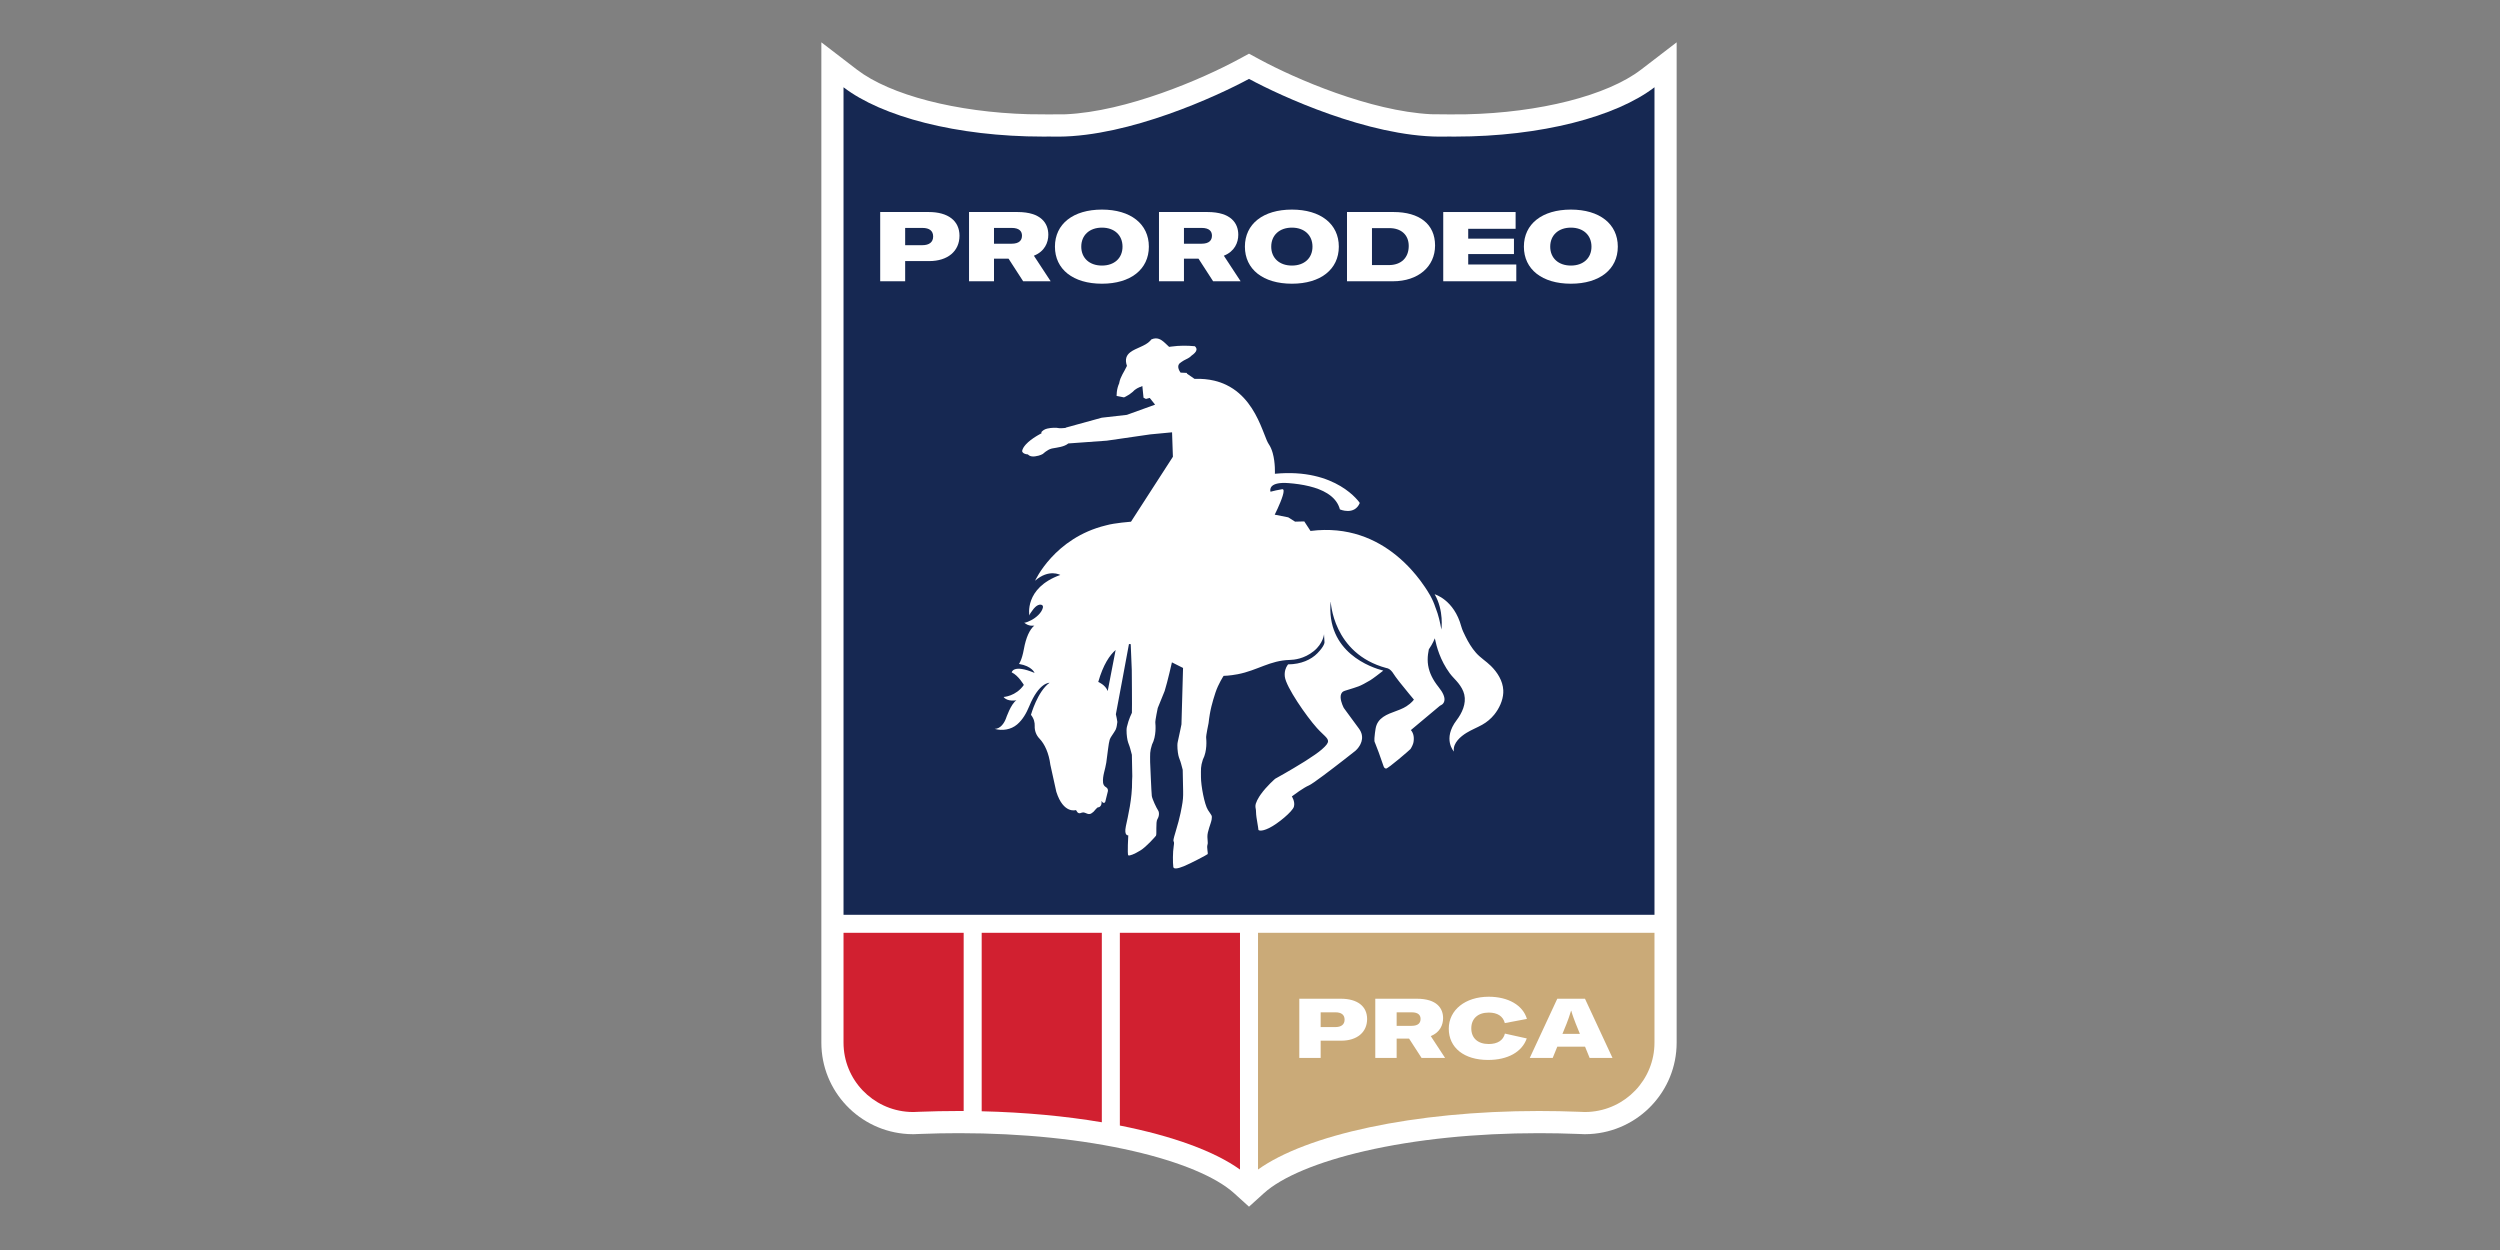 <?xml version="1.0" encoding="UTF-8" standalone="no"?><!DOCTYPE svg PUBLIC "-//W3C//DTD SVG 1.1//EN" "http://www.w3.org/Graphics/SVG/1.1/DTD/svg11.dtd"><svg width="100%" height="100%" viewBox="0 0 834 417" version="1.1" xmlns="http://www.w3.org/2000/svg" xmlns:xlink="http://www.w3.org/1999/xlink" xml:space="preserve" xmlns:serif="http://www.serif.com/" style="fill-rule:evenodd;clip-rule:evenodd;stroke-linejoin:round;stroke-miterlimit:2;"><rect x="0" y="0" width="834" height="417" fill="#808080" stroke="none"/><g><g><path d="M547.431,23.245c-11.249,8.632 -33.865,14.356 -58.338,14.885l-5.393,0.031l-6.34,-0.057c-20.314,-1.048 -45.226,-11.823 -57.173,-18.291l-3.52,-1.907l-3.522,1.907c-12.045,6.523 -37.272,17.422 -57.711,18.316l-5.766,0.032l-6.569,-0.059c-24.032,-0.679 -46.123,-6.36 -57.198,-14.857l-11.896,-9.129l0,333.713c0,16.187 12.696,29.579 28.904,30.488c0.588,0.033 1.174,0.049 1.74,0.049l0.067,0l0.067,-0.001c0.718,-0.001 1.471,-0.031 2.219,-0.088c4.295,-0.168 8.658,-0.254 12.972,-0.254c21.066,0 41.15,2.065 58.081,5.971c15.673,3.614 27.624,8.61 33.649,14.064l4.963,4.492l4.963,-4.492c6.026,-5.454 17.975,-10.45 33.649,-14.064c16.93,-3.906 37.015,-5.971 58.08,-5.971c4.313,0 8.676,0.086 12.971,0.254c0.755,0.057 1.517,0.087 2.267,0.089l0.087,0c0.566,0 1.151,-0.016 1.742,-0.05c16.206,-0.908 28.902,-14.3 28.902,-30.487l-0,-333.711l-11.897,9.127Z" style="fill:#fff;fill-rule:nonzero;"/><path d="M281.399,305.172l0,-276.06c12.768,9.797 37.78,16.453 66.549,16.453c0.564,-0 1.124,-0.003 1.685,-0.009l-0,0.025l0.033,-0l-0,-0.025c0.133,0.002 0.265,0.002 0.398,0.002l0.522,-0c0.254,-0 0.509,0.001 0.764,0.007c0.377,0.009 0.754,0.015 1.134,0.016l0.664,-0c23.702,-0.125 52.815,-13.47 63.519,-19.266c10.703,5.796 39.816,19.141 63.518,19.266l0.663,-0c0.38,-0.001 0.758,-0.007 1.135,-0.016c0.254,-0.006 0.509,-0.007 0.765,-0.007l0.521,-0c0.132,-0 0.265,-0 0.399,-0.002l-0,0.025l0.031,-0l-0,-0.025c0.561,0.006 1.121,0.009 1.685,0.009c28.77,-0 53.783,-6.656 66.55,-16.453l0,276.06l-270.535,0Z" style="fill:#162852;fill-rule:nonzero;"/><path d="M367.569,374.385c-12.133,-2.046 -25.693,-3.331 -40.079,-3.665l0,-59.536l40.079,0l0,63.201Z" style="fill:#d12030;fill-rule:nonzero;"/><path d="M306.57,370.893c-0.613,0.05 -1.231,0.076 -1.857,0.077c-0.02,0 -0.042,0.001 -0.064,0.001c-0.445,0 -0.887,-0.012 -1.326,-0.038c-12.224,-0.684 -21.924,-10.767 -21.924,-23.104l0,-36.645l40.08,0l0,59.454c-0.503,-0.003 -1.001,-0.009 -1.505,-0.009c-4.544,-0 -9.017,0.091 -13.404,0.264Z" style="fill:#d12030;fill-rule:nonzero;"/><path d="M373.582,375.48l-0,-64.296l40.079,0l-0,78.98c-8.494,-6.113 -22.547,-11.225 -40.079,-14.684Z" style="fill:#d12030;fill-rule:nonzero;"/><path d="M530.009,370.933c-0.438,0.026 -0.88,0.038 -1.325,0.038c-0.022,0 -0.044,-0.001 -0.065,-0.001c-0.625,-0.001 -1.243,-0.027 -1.855,-0.077c-4.388,-0.173 -8.861,-0.264 -13.405,-0.264c-41.727,-0 -77.635,7.982 -93.686,19.533l-0,-78.978l132.261,0l0,36.645c0,12.337 -9.7,22.42 -21.925,23.104Z" style="fill:#caaa78;fill-rule:nonzero;"/><path d="M448.557,340.16c0,-1.615 -1.057,-2.45 -3.06,-2.45l-4.925,0l-0,4.925l4.896,0c1.976,0 3.089,-0.862 3.089,-2.475Zm7.512,-0.223c0,4.424 -3.365,7.234 -8.625,7.234l-6.872,0l-0,5.761l-7.124,-0l-0,-19.757l13.857,-0c5.509,-0 8.764,2.505 8.764,6.762Z" style="fill:#fff;fill-rule:nonzero;"/><path d="M470.927,342.219c2.282,0 2.978,-1.059 2.978,-2.311c-0,-1.197 -0.723,-2.198 -2.949,-2.198l-5.035,0l-0,4.509l5.006,0Zm-5.006,4.255l-0,6.458l-7.125,-0l0,-19.757l13.828,-0c6.818,-0 8.793,3.283 8.793,6.484c-0,2.224 -1.029,4.758 -4.117,5.981l4.786,7.292l-7.846,-0l-4.174,-6.458l-4.145,0Z" style="fill:#fff;fill-rule:nonzero;"/><path d="M483.311,343.163c0,-6.232 5.509,-10.655 13.327,-10.655c6.512,-0 11.408,2.839 12.743,7.4l-7.373,1.392c-0.582,-2.282 -2.449,-3.505 -5.37,-3.505c-3.617,-0 -5.815,2.03 -5.815,5.258c0,3.255 2.171,5.231 5.815,5.231c2.95,0 4.842,-1.224 5.399,-3.478l7.289,1.614c-1.586,4.534 -6.344,7.179 -12.91,7.179c-7.985,-0 -13.105,-4.064 -13.105,-10.436Z" style="fill:#fff;fill-rule:nonzero;"/><path d="M525.659,341.468c-0.334,-0.836 -1.141,-2.978 -1.474,-4.257l-0.083,0c-0.362,1.279 -1.141,3.421 -1.474,4.257l-1.392,3.421l5.815,0l-1.392,-3.421Zm-6.147,7.706l-1.531,3.758l-7.653,-0l9.184,-19.757l9.236,-0l9.182,19.757l-7.624,-0l-1.531,-3.758l-9.263,0Z" style="fill:#fff;fill-rule:nonzero;"/><path d="M481.466,70.731l24.143,0l-0,5.597l-15.812,0l0,3.286l15.258,-0l0,5.141l-15.258,-0l0,3.481l16.039,-0l0,5.596l-24.37,-0l-0,-23.101Z" style="fill:#fff;fill-rule:nonzero;"/><path d="M307.687,81.794l-5.727,-0l0,-5.76l5.76,0c2.342,0 3.579,0.978 3.579,2.864c-0,1.887 -1.303,2.896 -3.612,2.896Zm2.147,-11.063l-16.202,0l-0,23.101l8.328,-0l0,-6.735l8.036,-0c6.15,-0 10.087,-3.287 10.087,-8.459c0,-4.978 -3.808,-7.907 -10.249,-7.907Z" style="fill:#fff;fill-rule:nonzero;"/><path d="M367.609,88.593c-4.165,-0 -6.897,-2.504 -6.897,-6.311c-0,-3.808 2.732,-6.344 6.897,-6.344c4.164,-0 6.864,2.536 6.864,6.344c-0,3.807 -2.7,6.311 -6.864,6.311Zm-0,-18.674c-9.599,-0 -15.682,4.782 -15.682,12.363c0,7.58 6.083,12.364 15.682,12.364c9.565,-0 15.65,-4.784 15.65,-12.364c-0,-7.581 -6.085,-12.363 -15.65,-12.363Z" style="fill:#fff;fill-rule:nonzero;"/><path d="M400.823,81.305l-5.855,0l-0,-5.271l5.888,0c2.602,0 3.449,1.172 3.449,2.571c-0,1.464 -0.814,2.7 -3.482,2.7Zm7.451,4.002c3.612,-1.43 4.816,-4.391 4.816,-6.994c0,-3.742 -2.31,-7.582 -10.282,-7.582l-16.17,0l-0,23.101l8.33,-0l-0,-7.548l4.847,0l4.88,7.548l9.175,-0l-5.596,-8.525Z" style="fill:#fff;fill-rule:nonzero;"/><path d="M463.317,88.431l-5.628,-0l-0,-12.331l5.823,-0c3.838,-0 6.442,2.18 6.442,5.954c0,3.904 -2.505,6.377 -6.637,6.377Zm1.56,-17.7l-15.518,0l-0,23.101l15.323,-0c8.428,-0 14.057,-4.88 14.057,-11.94c-0,-7.126 -5.207,-11.161 -13.862,-11.161Z" style="fill:#fff;fill-rule:nonzero;"/><path d="M430.982,88.593c-4.166,-0 -6.899,-2.504 -6.899,-6.311c0,-3.808 2.733,-6.344 6.899,-6.344c4.163,-0 6.864,2.536 6.864,6.344c-0,3.807 -2.701,6.311 -6.864,6.311Zm-0,-18.674c-9.599,-0 -15.683,4.782 -15.683,12.363c-0,7.58 6.084,12.364 15.683,12.364c9.564,-0 15.648,-4.784 15.648,-12.364c0,-7.581 -6.084,-12.363 -15.648,-12.363Z" style="fill:#fff;fill-rule:nonzero;"/><path d="M337.452,81.305l-5.855,0l0,-5.271l5.888,0c2.603,0 3.449,1.172 3.449,2.571c0,1.464 -0.813,2.7 -3.482,2.7Zm7.452,4.002c3.61,-1.43 4.815,-4.391 4.815,-6.994c-0,-3.742 -2.311,-7.582 -10.282,-7.582l-16.169,0l-0,23.101l8.329,-0l0,-7.548l4.848,0l4.88,7.548l9.175,-0l-5.596,-8.525Z" style="fill:#fff;fill-rule:nonzero;"/><path d="M524.051,88.593c-4.162,-0 -6.896,-2.504 -6.896,-6.311c-0,-3.808 2.734,-6.344 6.896,-6.344c4.166,-0 6.866,2.536 6.866,6.344c0,3.807 -2.7,6.311 -6.866,6.311Zm0,-18.674c-9.596,-0 -15.681,4.782 -15.681,12.363c0,7.58 6.085,12.364 15.681,12.364c9.567,-0 15.65,-4.784 15.65,-12.364c0,-7.581 -6.083,-12.363 -15.65,-12.363Z" style="fill:#fff;fill-rule:nonzero;"/><path d="M366.376,227.494c1.661,-5.799 3.833,-8.948 5.797,-10.656l-1.651,8.531l-0.988,5.161c-0.77,-2.073 -3.158,-3.036 -3.158,-3.036Zm130.97,-5.361c-1.579,-1.55 -3.494,-2.704 -4.952,-4.357c-1.447,-1.64 -2.574,-3.539 -3.531,-5.495c-0.506,-1.035 -1.069,-2.142 -1.371,-3.262c-2.416,-8.981 -8.892,-10.773 -8.892,-10.773c3.177,5.477 2.243,11.775 2.243,11.775c-0.426,-2.393 -0.972,-4.852 -1.878,-7.117c-0.032,-0.077 -0.062,-0.154 -0.093,-0.231c-0.981,-3.08 -2.632,-5.524 -3.589,-6.941c-0.457,-0.677 -0.966,-1.396 -1.529,-2.144c-0.847,-1.122 -1.813,-2.31 -2.902,-3.513c-0.726,-0.801 -1.509,-1.61 -2.346,-2.411c-0.838,-0.803 -1.731,-1.598 -2.683,-2.369c-6.654,-5.415 -16.098,-9.774 -28.641,-8.168l-2.074,-3.182l-3.07,0.076l-2.285,-1.44l-4.509,-0.884c0,-0 0.43,-0.859 0.966,-2.028c1.176,-2.576 2.851,-6.666 1.515,-6.47c-0.729,0.113 -1.457,0.26 -2.082,0.398c-1.044,0.231 -1.799,0.441 -1.799,0.441c-0,-0 -0.021,-0.055 -0.041,-0.147c-0.139,-0.649 -0.297,-3.219 6.089,-2.725c4.552,0.353 9.459,1.284 12.897,3.435c0.344,0.217 0.672,0.444 0.983,0.683c1.564,1.203 2.711,2.726 3.219,4.652c-0,-0 4.846,2.113 6.634,-2.146c0,-0 -7.694,-11.728 -28.324,-9.739c0,0 0.187,-3.633 -0.721,-6.893c-0.152,-0.543 -0.333,-1.075 -0.552,-1.578c-0.218,-0.505 -0.471,-0.979 -0.768,-1.406c-0.22,-0.321 -0.448,-0.778 -0.693,-1.344c-0.407,-0.945 -0.865,-2.189 -1.433,-3.6c-1.706,-4.234 -4.416,-9.962 -9.775,-13.531c-0.714,-0.476 -1.476,-0.913 -2.289,-1.305c-1.219,-0.585 -2.553,-1.066 -4.014,-1.411c-0.489,-0.115 -0.99,-0.215 -1.505,-0.298c-1.033,-0.168 -2.125,-0.273 -3.28,-0.303c-0.576,-0.014 -1.169,-0.012 -1.779,0.01l-2.504,-1.732l-0.094,-0.255l-2.068,-0.098c-0.595,-0.871 -0.802,-1.538 -0.762,-2.077c0.028,-0.406 0.193,-0.743 0.458,-1.028c0.01,-0.003 0.017,-0.003 0.025,-0.007c0.188,-0.154 0.4,-0.309 0.631,-0.466c0.233,-0.157 0.482,-0.315 0.741,-0.475c0.462,-0.238 0.954,-0.465 1.405,-0.721c0.226,-0.128 0.443,-0.264 0.64,-0.411c0.197,-0.145 0.377,-0.305 0.529,-0.482c0.218,-0.152 0.424,-0.306 0.61,-0.462c0.374,-0.312 0.675,-0.628 0.859,-0.95c0.091,-0.161 0.154,-0.323 0.181,-0.487c0.068,-0.404 -0.078,-0.815 -0.53,-1.236c-2.615,-0.256 -5.194,-0.25 -7.833,0.114c-0.256,0.036 -0.509,0.055 -0.765,0.098c-0.831,-0.749 -1.614,-1.622 -2.494,-2.2c-0.294,-0.192 -0.599,-0.351 -0.92,-0.463c-0.734,-0.252 -1.551,-0.254 -2.52,0.189c-0.121,0.174 -0.263,0.331 -0.409,0.487c-1.633,1.74 -4.75,2.356 -6.594,3.773c-1.243,0.955 -1.906,2.275 -1.129,4.563c-0.016,0.037 -0.035,0.071 -0.053,0.107c-0.899,1.945 -2.109,3.423 -2.508,5.525c-0.002,0.04 -0.005,0.082 -0.008,0.124c-0.415,0.923 -0.693,1.911 -0.811,2.989c-0.041,0.359 -0.063,0.728 -0.067,1.108c0,0.054 -0.008,0.106 -0.008,0.16l0.061,0.014l2.411,0.48c0.185,-0.075 0.368,-0.174 0.553,-0.265c0.807,-0.395 1.598,-0.92 2.307,-1.539c0.237,-0.207 0.463,-0.424 0.678,-0.65c0.528,-0.387 1.075,-0.745 1.695,-0.979c0.112,0.021 0.688,-0.214 0.85,-0.349c0.011,-0.002 0.039,-0.013 0.039,-0.013l0.393,3.897l0.807,0.412l1.266,-0.336l1.787,2.243l-9.421,3.405l-8.356,0.947l-12.002,3.304c0,0 -0.024,0.04 -0.081,0.105c-0.907,0.094 -1.994,0.163 -2.397,0.048c-0.288,-0.078 -0.878,-0.119 -1.561,-0.097c-0.683,0.019 -1.463,0.101 -2.134,0.265c-0.447,0.112 -0.846,0.259 -1.139,0.452c-0.145,0.097 -0.266,0.183 -0.368,0.259c-0.305,0.234 -0.429,0.39 -0.469,0.507c-0.053,0.158 0.04,0.248 0.048,0.356c0,-0 -0.208,0.102 -0.551,0.288c-0.229,0.123 -0.517,0.286 -0.842,0.478c-0.164,0.096 -0.335,0.201 -0.515,0.313c-1.072,0.671 -2.383,1.603 -3.334,2.649c-0.158,0.175 -0.306,0.352 -0.442,0.531c-0.272,0.361 -0.493,0.73 -0.64,1.104c-0.073,0.188 -0.129,0.375 -0.163,0.563c-0,0 0.054,0.765 1.331,1.043c0.182,0.042 0.389,0.07 0.624,0.088c0,0 0.572,0.881 2.363,0.641c1.783,-0.227 2.671,-0.86 2.671,-0.86c0,0 1.406,-1.364 2.832,-1.728c0.068,-0.014 0.125,-0.029 0.183,-0.041c0.125,-0.018 0.206,-0.033 0.3,-0.057c1.397,-0.266 3.779,-0.482 5.112,-1.622l12.849,-0.927l14.472,-2.095l7.29,-0.691l0.28,8.156l-13.979,21.662c0,0 -5.536,0.423 -8.198,1.188c-0.07,0.021 -0.125,0.027 -0.183,0.045c-17.192,4.166 -23.62,18.463 -23.62,18.463c4.652,-4.073 8.415,-1.93 8.415,-1.93c-12.154,4.358 -10.319,13.591 -10.319,13.591c-0.073,-0.364 0.794,-1.434 1.012,-1.746c0.28,-0.407 0.59,-0.8 0.954,-1.136c0.525,-0.49 1.223,-0.931 1.976,-0.776c0.209,0.045 0.413,0.159 0.519,0.346c0.117,0.207 0.096,0.467 0.034,0.697c-0.449,1.739 -2.323,3.308 -3.854,4.099c-0.266,0.137 -2.097,1.073 -2.41,0.788c1.571,1.439 3.426,1.023 3.426,1.023c-1.564,1.282 -2.794,4.006 -3.487,7.843c-0.693,3.836 -1.638,4.952 -1.638,4.952c4.414,0.732 5.202,2.998 5.202,2.998c-7.181,-3.035 -7.629,-0.189 -7.629,-0.189c2.27,1.068 4.052,4.198 4.052,4.198c-2.631,3.799 -6.754,4.014 -6.754,4.014c1.241,1.688 4.29,1.104 4.29,1.104c-1.852,1.158 -3.49,6.029 -3.49,6.029c-0.581,1.596 -1.861,3.488 -3.769,3.514c2.543,0.717 5.43,0.266 7.47,-1.469c1.869,-1.589 3.122,-3.821 4.042,-6.064c3.321,-8.089 6.785,-7.849 6.785,-7.849c-4.033,2.896 -6.201,10.693 -6.201,10.693c1.034,1.288 1.297,2.611 1.251,3.717c-0.066,1.555 0.499,3.084 1.584,4.204c1.759,1.814 3.159,4.929 3.636,8.726c0.02,0.159 1.989,9.015 1.989,9.015c2.385,7.534 6.564,6.106 6.564,6.106l0.418,0.644c0.23,0.354 0.672,0.508 1.073,0.369l0.462,-0.159c0.305,-0.106 0.637,-0.1 0.937,0.017l0.93,0.364c0.483,0.189 1.031,0.109 1.441,-0.212l0.614,-0.482c0.272,-0.215 1.139,-1.5 1.554,-1.465c0.457,0.041 1.246,-0.631 1.09,-1.873c-0.084,-0.678 0.139,0.246 0.618,0.379c0.283,0.078 0.566,-0.088 0.634,-0.363l0.86,-3.468c0.133,-0.541 -0.116,-1.106 -0.607,-1.373c-0.557,-0.299 -0.925,-0.858 -0.991,-1.487c-0.239,-2.31 0.742,-4.407 1.073,-6.716c0.451,-3.144 0.736,-6.324 1.129,-7.624c0.147,-0.413 0.347,-0.822 0.633,-1.219c0.425,-0.591 1.282,-1.977 1.339,-2.098c0.396,-0.836 0.459,-1.74 0.589,-2.631c-0.114,-0.866 -0.296,-1.716 -0.495,-2.563l0.567,-3.026l1.708,-9.119l2.092,-11.276c0.372,-0.014 0.587,0.023 0.587,0.023l0.356,8.626c0,0 0.12,12.592 0.042,14.288c0,0 -1.073,2.069 -1.672,4.714c-0.272,1.202 -0.007,3.419 0.208,4.417c0.208,1.009 0.644,1.774 0.9,2.792c0.05,0.202 0.552,2.075 0.552,2.075c0,-0 0.158,6.827 0.139,7.128l-0.067,1.556c0.068,6.02 -1.384,11.834 -2.077,15.154c-0.692,3.322 0.805,3.045 0.805,3.045c-0,-0 -0.364,6.39 -0,6.657c0.363,0.268 1.989,-0.357 4.032,-1.61c2.043,-1.252 4.852,-4.494 5.197,-4.909c0.347,-0.415 -0.137,-4.567 0.485,-5.536c0.623,-0.967 0.692,-2.283 0.208,-2.975c-0.485,-0.692 -1.938,-3.736 -2.075,-4.775c-0.139,-1.038 -0.557,-11.277 -0.557,-11.277c-0,-2.821 -0.139,-3.427 0.623,-5.848c1.523,-2.907 1.176,-6.644 1.108,-7.335c-0.069,-0.691 0.808,-4.869 0.808,-4.869l2.307,-5.682c0.969,-3.089 2.422,-9.555 2.422,-9.555l3.714,1.866l-0.531,18.817c0,-0 -0.646,3.233 -1.245,5.88c-0.273,1.201 -0.007,3.417 0.208,4.418c0.209,1.007 0.644,1.771 0.9,2.789c0.05,0.205 0.552,2.077 0.552,2.077c0,0 0.158,6.826 0.139,7.127c0,-0 0.07,2.18 -0.207,3.782c-0.277,1.602 -0.662,4.438 -2.388,10.058c-1.349,4.396 -0.069,1.696 -0.554,4.568c-0.317,1.881 -0.313,5.452 -0.126,6.874c0.096,0.749 1.351,0.647 3.552,-0.256c2.2,-0.902 7.791,-3.836 7.929,-4.044c0.139,-0.207 -0.352,-2.229 -0.109,-2.989c0.241,-0.762 0.068,-0.83 0,-2.7c-0.07,-1.868 1.176,-4.394 1.418,-5.846c0.243,-1.455 -0.069,-1.315 -1.245,-3.183c-1.177,-1.868 -2.319,-8.113 -2.319,-10.935c0,-2.821 -0.138,-3.425 0.624,-5.847c1.522,-2.907 1.175,-6.643 1.106,-7.335c-0.069,-0.693 0.81,-4.869 0.81,-4.869c0.095,-0.907 0.228,-1.929 0.419,-3.012c0.046,-0.271 0.098,-0.546 0.154,-0.823c0.054,-0.279 0.113,-0.561 0.174,-0.844c0.061,-0.283 0.128,-0.572 0.2,-0.868c0.359,-1.477 0.845,-3.087 1.334,-4.576c0.975,-2.977 2.734,-5.621 2.734,-5.621c-0,-0 1.969,-0.019 4.7,-0.545c6.607,-1.271 10.739,-4.612 17.369,-4.765c1.339,-0.032 4.78,-0.326 8.004,-2.943c3.175,-2.574 3.424,-5.66 3.424,-5.66l0.154,2.717c0,-0 0.084,1.162 -2.388,3.678c-2.048,2.086 -5.404,3.665 -9.745,3.683c-0.102,0.122 -0.116,0.132 -0.22,0.284c-0.564,0.825 -1.079,2.084 -0.879,3.826c0.409,3.445 7.198,13.214 10.69,17.103c0.657,0.727 1.26,1.317 1.78,1.815c0.347,0.334 0.656,0.626 0.921,0.893c0.664,0.67 1.048,1.176 1.025,1.745c-0.027,0.683 -0.641,1.453 -2.063,2.7c-1.183,1.037 -3.149,2.381 -5.291,3.742c-0.214,0.136 -0.43,0.271 -0.648,0.408c-4.56,2.855 -9.639,5.648 -9.639,5.648c0,-0 -2.82,2.418 -4.808,5.219c-0.181,0.256 -0.354,0.513 -0.518,0.771c-0.493,0.782 -0.899,1.575 -1.142,2.341c-0.083,0.257 -0.153,0.883 -0.105,1.112c0.099,0.46 0.242,1.338 0.233,2.477c-0.006,0.57 0.724,4.425 0.761,5.157c-0,0 0.651,0.786 3.579,-0.645c2.926,-1.43 7.8,-5.521 8.253,-7.105c0.486,-1.689 -0.686,-3.432 -0.686,-3.432c0,0 0.945,-0.72 2.129,-1.54c0.148,-0.102 0.299,-0.206 0.454,-0.311c1.08,-0.73 2.277,-1.477 3.121,-1.827c1.26,-0.519 7.543,-5.328 11.714,-8.572c2.186,-1.7 3.787,-2.97 3.787,-2.97c0,0 0.262,-0.219 0.605,-0.605c0.254,-0.292 0.558,-0.678 0.833,-1.142c0.091,-0.154 0.179,-0.317 0.261,-0.489c0.248,-0.513 0.443,-1.095 0.51,-1.729c0.045,-0.424 0.034,-0.869 -0.057,-1.331c-0.135,-0.694 -0.448,-1.426 -1.012,-2.176c-1.536,-2.054 -3.328,-4.514 -4.298,-5.848c-0.44,-0.608 -0.71,-0.984 -0.71,-0.984c-0,0 -0.255,-0.472 -0.515,-1.148c-0.52,-1.354 -1.061,-3.525 0.373,-4.367c0.144,-0.083 0.306,-0.156 0.491,-0.21c1.075,-0.317 2.055,-0.626 2.941,-0.917c0.588,-0.196 1.135,-0.383 1.639,-0.562c0.754,-0.266 2.523,-1.188 3.89,-2.024c0.918,-0.561 3.047,-2.2 4.352,-3.22c-3.873,-0.99 -19.207,-6.02 -17.544,-23.216c0,-0 0.572,17.528 18.621,22.368l0.008,-0.006c-0,-0 1.198,0.032 2.376,1.984c0.301,0.488 0.872,1.267 1.562,2.158c0.173,0.223 0.351,0.453 0.537,0.689c2.03,2.579 4.655,5.69 4.655,5.69c0,-0 -0.738,1.124 -2.509,2.241c-0.591,0.371 -1.297,0.744 -2.129,1.072c-0.412,0.169 -0.838,0.328 -1.268,0.486c-3.016,1.115 -6.275,2.217 -6.881,5.923c-0.085,0.529 -0.153,0.997 -0.208,1.409c-0.377,2.885 -0.072,3.069 -0.072,3.069c-0,0 0.087,0.212 0.244,0.603c0.469,1.173 1.554,3.964 2.735,7.519c0.088,0.265 0.238,0.45 0.434,0.567c0.101,0.059 0.211,0.1 0.333,0.127c0.613,0.128 8.064,-6.324 8.193,-6.535c0.518,-0.838 0.887,-1.648 1.002,-2.333c0.171,-1.027 0.089,-1.842 -0.081,-2.459c-0.057,-0.206 -0.124,-0.39 -0.194,-0.552c-0.281,-0.649 -0.62,-0.957 -0.62,-0.957l9.767,-8.176c0,0 0.353,-0.106 0.709,-0.407c0.073,-0.06 0.145,-0.128 0.214,-0.205c0.137,-0.153 0.267,-0.339 0.362,-0.566c0.098,-0.228 0.161,-0.494 0.172,-0.806c0.031,-0.936 -0.425,-2.285 -1.966,-4.198c-1.024,-1.28 -1.785,-2.488 -2.339,-3.635c-0.276,-0.573 -0.499,-1.132 -0.68,-1.675c-0.899,-2.722 -0.681,-5.094 -0.241,-7.276c-0,0 0.447,-0.647 0.892,-1.407c0.448,-0.767 0.81,-1.527 1.107,-2.277c0.605,2.846 1.753,7.243 4.977,11.666c0.854,1.172 1.961,2.142 2.859,3.28c0.898,1.14 1.672,2.414 1.996,3.829c0.698,3.05 -0.754,6.158 -2.561,8.541c-4.789,6.313 -0.895,10.465 -0.895,10.465c-0.025,-0.091 -0.034,-0.188 -0.043,-0.282c-0.241,-2.603 2.258,-4.749 4.25,-5.967c1.671,-1.021 3.503,-1.733 5.211,-2.684c1.537,-0.856 2.93,-2.019 4.036,-3.387c1.61,-1.991 2.881,-4.665 3.007,-7.267c0.015,-0.291 0.015,-0.583 0.001,-0.872c-0.146,-3.121 -1.969,-5.987 -4.145,-8.125Z" style="fill:#fff;fill-rule:nonzero;"/></g></g></svg>